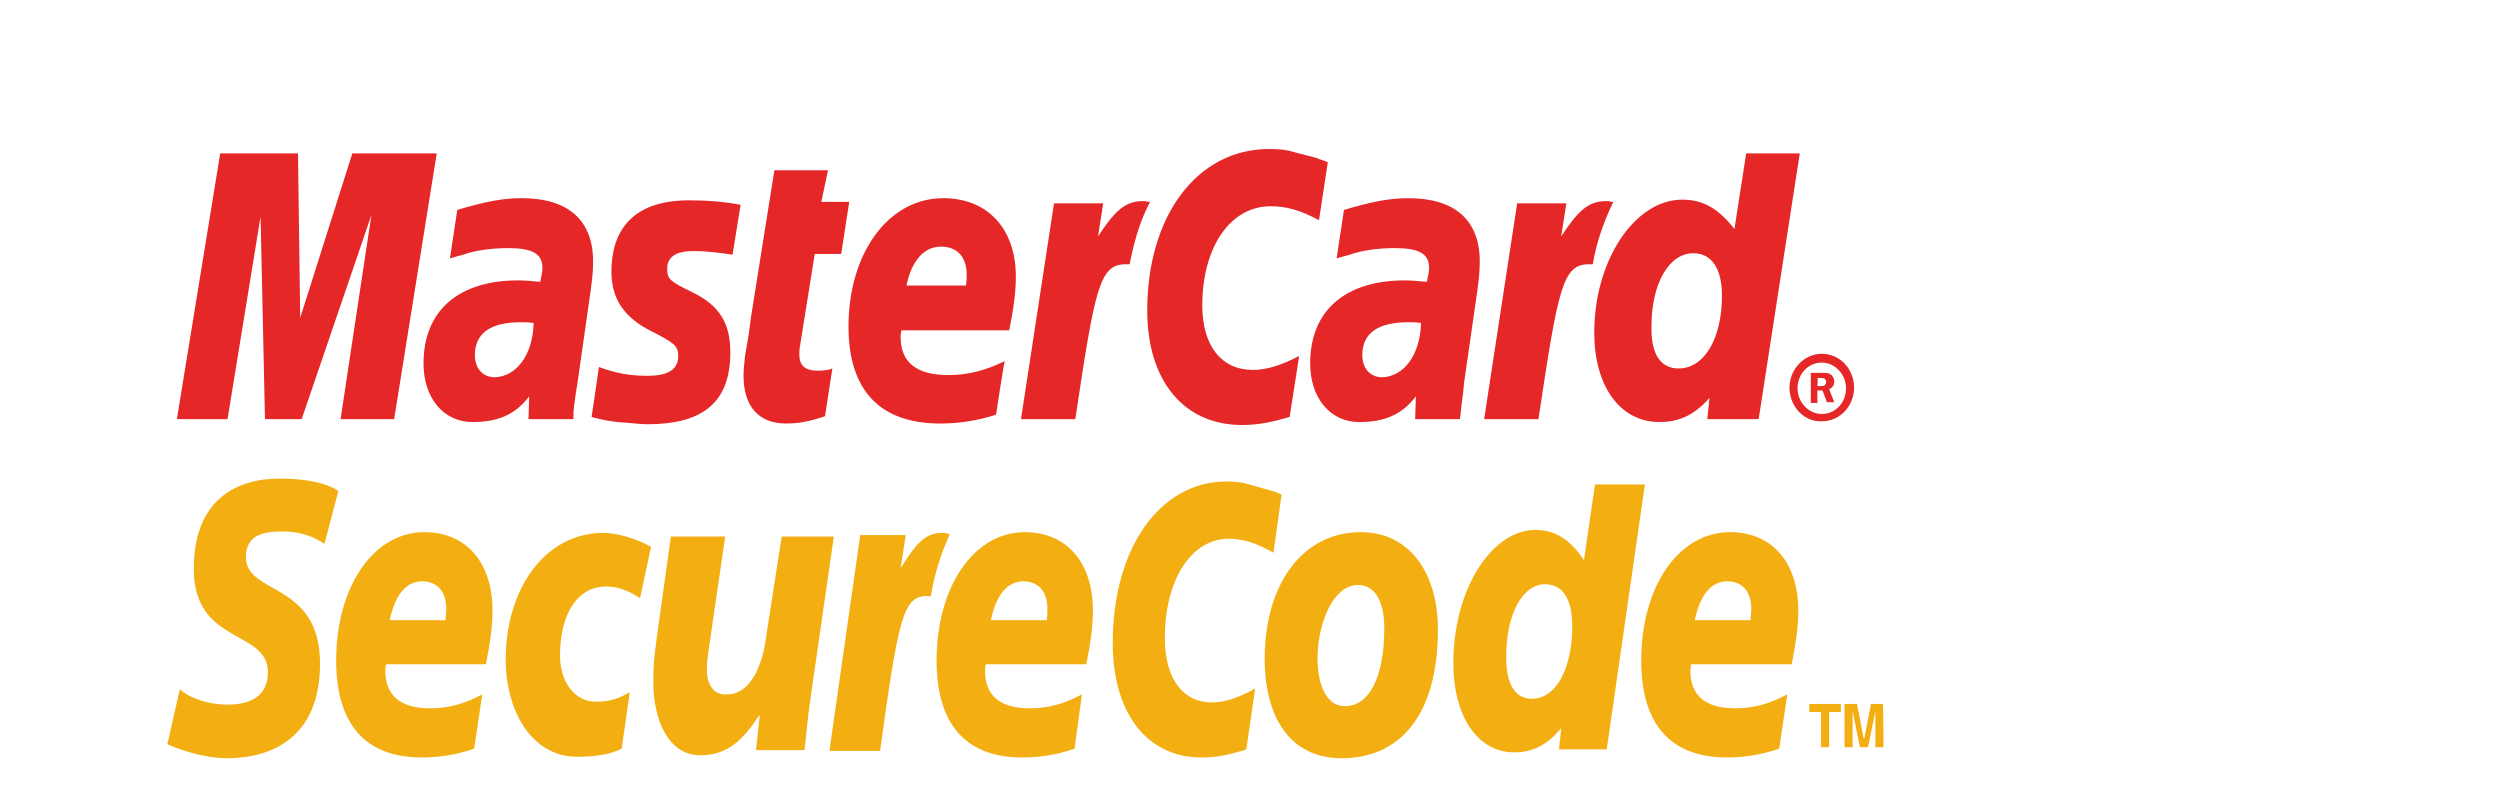 <?xml version="1.0" encoding="utf-8"?>
<!-- Generator: Adobe Illustrator 25.0.1, SVG Export Plug-In . SVG Version: 6.00 Build 0)  -->
<svg version="1.0" id="katman_1" xmlns="http://www.w3.org/2000/svg" xmlns:xlink="http://www.w3.org/1999/xlink" x="0px" y="0px"
	 viewBox="30 50 340.6 110.6" style="enable-background:new 0 0 340.6 222.6;" xml:space="preserve">
<style type="text/css">
	.st0{fill-rule:evenodd;clip-rule:evenodd;fill:#E52727;}
	.st1{fill-rule:evenodd;clip-rule:evenodd;fill:#F3AE12;}
</style>
<path class="st0" d="M273.8,102.8c0-2.5,2-4.6,4.4-4.6c2.5,0,4.4,2.1,4.4,4.6s-1.9,4.6-4.4,4.6C275.8,107.5,273.8,105.4,273.8,102.8
	z M278.2,106.4c1.9,0,3.3-1.6,3.3-3.5c0-1.9-1.5-3.5-3.3-3.5c-1.9,0-3.3,1.6-3.3,3.5C274.9,104.8,276.4,106.4,278.2,106.4
	L278.2,106.4z M277.6,104.9h-0.9v-4.1h1.7c0.3,0,0.7,0,1,0.2c0.3,0.2,0.5,0.6,0.5,1c0,0.5-0.3,0.9-0.7,1l0.7,1.8h-1l-0.6-1.6h-0.7
	C277.6,103.2,277.6,104.9,277.6,104.9z M277.6,102.6h0.5c0.2,0,0.4,0,0.5-0.1c0.1-0.1,0.2-0.3,0.2-0.5c0-0.1-0.1-0.3-0.2-0.4
	c-0.1-0.1-0.4-0.1-0.5-0.1h-0.5C277.7,101.6,277.6,102.6,277.6,102.6z M210.9,72.1l-1.2,7.9c-2.6-1.4-4.5-1.9-6.6-1.9
	c-5.5,0-9.3,5.6-9.3,13.5c0,5.5,2.6,8.8,6.9,8.8c1.8,0,3.8-0.6,6.3-1.9l-1.3,8.3c-2.7,0.8-4.5,1.1-6.5,1.1c-7.9,0-12.9-6-12.9-15.6
	c0-12.9,6.8-22,16.6-22c1.3,0,2.4,0.1,3.3,0.4l3.1,0.8C210,71.8,210.2,71.8,210.9,72.1z M186.4,77.5c-0.2-0.1-0.5-0.1-0.7-0.1
	c-2.4,0-3.8,1.3-6.1,4.8l0.7-4.5h-6.7l-4.5,29.4h7.4c2.7-18,3.3-21.1,6.9-21.1h0.5c0.7-3.5,1.5-6.1,2.8-8.5
	C186.7,77.5,186.4,77.5,186.4,77.5z M142.4,106.7c-2,0.7-3.6,1-5.3,1c-3.7,0-5.8-2.3-5.8-6.5c0-0.8,0.1-1.7,0.2-2.7l0.5-2.9l0.3-2.3
	l3.2-20.1h7.3l-0.9,4.3h3.8l-1.1,7.1H141L139,97.1c-0.1,0.5-0.1,0.9-0.1,1.2c0,1.5,0.8,2.2,2.5,2.2c0.9,0,1.5-0.1,2-0.3L142.4,106.7
	L142.4,106.7z M113.3,87c0,3.7,1.7,6.3,5.6,8.2c2.9,1.5,3.5,1.9,3.5,3.3c0,1.8-1.3,2.7-4.2,2.7c-2.2,0-4.2-0.3-6.6-1.2l-1,6.8
	l0.3,0.1l1.3,0.3c0.5,0.1,1.1,0.2,1.9,0.3c1.7,0.1,3.1,0.3,4.1,0.3c7.7,0,11.3-3.1,11.3-9.8c0-4-1.5-6.4-5.2-8.2
	c-3.1-1.5-3.4-1.8-3.4-3.2c0-1.6,1.2-2.4,3.6-2.4c1.5,0,3.4,0.2,5.3,0.5l1.1-6.8c-2.1-0.4-4.3-0.6-6.5-0.6
	C116.1,77.1,113.3,81.5,113.3,87z M269.6,107.1h-7l0.3-2.9c-2,2.3-4.1,3.3-6.8,3.3c-5.4,0-8.9-4.9-8.9-12.2c0-9.8,5.5-18.1,12-18.1
	c2.9,0,5,1.3,7.1,4l1.6-10.3h7.3L269.6,107.1L269.6,107.1z M258.7,100.2c3.5,0,5.9-4.1,5.9-9.9c0-3.7-1.4-5.8-3.9-5.8
	c-3.3,0-5.7,4.1-5.7,9.9C254.9,98.2,256.2,100.2,258.7,100.2z M165.7,106.5c-2.5,0.8-5,1.2-7.6,1.2c-8.2,0-12.5-4.5-12.5-13.2
	c0-10.1,5.5-17.5,12.9-17.5c6.1,0,9.9,4.2,9.9,10.7c0,2.1-0.3,4.3-0.9,7.3h-14.7c-0.1,0.5-0.1,0.7-0.1,0.9c0,3.5,2.2,5.2,6.5,5.2
	c2.6,0,5-0.6,7.7-1.9C166.8,99.2,165.7,106.5,165.7,106.5z M161.6,88.9c0.1-0.6,0.1-1.1,0.1-1.5c0-2.4-1.3-3.8-3.5-3.8
	c-2.3,0-4,1.9-4.7,5.3H161.6z M83.7,107.1h-7.3l4.2-27.8l-9.5,27.8h-5l-0.6-27.6l-4.5,27.6h-6.9L60,70.9h10.6l0.3,22.4L78,70.9h11.5
	L83.7,107.1z M102.7,94c-0.8-0.1-1.1-0.1-1.7-0.1c-4.2,0-6.3,1.5-6.3,4.5c0,1.8,1.1,3,2.7,3C100.4,101.3,102.6,98.3,102.7,94z
	 M108.1,107.1h-6.1l0.1-3.1c-1.9,2.5-4.3,3.5-7.7,3.5c-4,0-6.7-3.3-6.7-8c0-7.2,4.8-11.3,12.9-11.3c0.9,0,1.9,0.1,3,0.2
	c0.2-1,0.3-1.4,0.3-1.9c0-1.9-1.3-2.7-4.7-2.7c-2.1,0-4.5,0.3-6.1,0.9L92,85l-0.7,0.2l1-6.6c3.7-1.1,6.1-1.6,8.8-1.6
	c6.3,0,9.7,3,9.7,8.6c0,1.5-0.1,2.5-0.6,5.9l-1.5,10.5l-0.3,1.9l-0.2,1.5l-0.1,1.1C108.2,106.3,108.1,107.1,108.1,107.1z M223.6,94
	c-0.7-0.1-1.1-0.1-1.7-0.1c-4.2,0-6.3,1.5-6.3,4.5c0,1.8,1.1,3,2.7,3C221.3,101.3,223.5,98.3,223.6,94z M228.9,107.1h-6.1l0.1-3.1
	c-1.9,2.5-4.3,3.5-7.7,3.5c-4,0-6.7-3.3-6.7-8c0-7.2,4.8-11.3,12.9-11.3c0.8,0,1.9,0.1,3,0.2c0.2-1,0.3-1.4,0.3-1.9
	c0-1.9-1.3-2.7-4.7-2.7c-2.1,0-4.5,0.3-6.1,0.9l-1.1,0.3l-0.7,0.2l1-6.6c3.7-1.1,6.1-1.6,8.8-1.6c6.3,0,9.7,3,9.7,8.6
	c0,1.5-0.1,2.5-0.6,5.9l-1.5,10.4l-0.2,1.9l-0.2,1.5l-0.1,1L228.9,107.1L228.9,107.1z M249.5,77.5c-0.2-0.1-0.5-0.1-0.7-0.1
	c-2.4,0-3.8,1.3-6.1,4.8l0.7-4.5h-6.7l-4.5,29.4h7.4c2.7-18,3.3-21.1,6.9-21.1h0.5c0.5-3,1.5-5.8,2.8-8.5L249.5,77.5L249.5,77.5z"/>
<path class="st1" d="M218.6,135.6c0,6.7-2.1,10.6-5.3,10.6c-2.4,0.1-3.8-2.6-3.8-6.5c0-4.7,2.1-10,5.5-10
	C217.7,129.7,218.6,132.6,218.6,135.6z M225.9,135.7c0-7.4-3.7-13.2-10.5-13.2c-7.9,0-13.1,7-13.1,17.3c0,7.4,3.1,13.5,10.5,13.5
	C220.3,153.3,225.9,148,225.9,135.7z M204.6,117.4l-1.1,7.9c-2.5-1.4-4.2-1.9-6.1-1.9c-5.1,0-8.7,5.6-8.7,13.5
	c0,5.5,2.4,8.8,6.4,8.8c1.7,0,3.6-0.6,5.9-1.9l-1.2,8.3c-2.5,0.8-4.2,1.1-6.1,1.1c-7.4,0-12.1-6-12.1-15.6c0-12.9,6.4-22,15.5-22
	c1.2,0,2.2,0.1,3.1,0.4l2.8,0.8C203.8,117,204,117.1,204.6,117.4L204.6,117.4z M159.1,122.7c-0.2-0.1-0.5-0.1-0.7-0.1
	c-2.3,0-3.5,1.3-5.7,4.8l0.7-4.5h-6.2l-4.2,29.4h6.9c2.5-18,3.1-21.1,6.4-21.1c0.2,0,0.2,0,0.5,0.1c0.6-3.5,1.5-6.1,2.6-8.5
	L159.1,122.7L159.1,122.7z M248.9,152.1h-6.5l0.3-2.9c-1.9,2.3-3.9,3.3-6.4,3.3c-5,0-8.3-4.9-8.3-12.2c0-9.8,5.1-18.1,11.2-18.1
	c2.7,0,4.7,1.3,6.6,4.1l1.5-10.3h6.8L248.9,152.1L248.9,152.1z M238.7,145.2c3.3,0,5.5-4.1,5.5-9.9c0-3.7-1.3-5.7-3.7-5.7
	c-3.1,0-5.3,4.1-5.3,9.9C235.2,143.2,236.4,145.2,238.7,145.2z M94.6,152c-2.3,0.8-4.7,1.2-7.1,1.2c-7.7,0-11.7-4.5-11.7-13.2
	c0-10.1,5.1-17.5,12-17.5c5.7,0,9.3,4.1,9.3,10.7c0,2.1-0.3,4.3-0.9,7.3H82.6c-0.1,0.5-0.1,0.7-0.1,0.9c0,3.4,2.1,5.1,6.1,5.1
	c2.5,0,4.7-0.6,7.1-1.9L94.6,152z M90.7,134.5c0-0.6,0.1-1.1,0.1-1.5c0-2.4-1.2-3.8-3.3-3.8c-2.2,0-3.7,1.9-4.4,5.3L90.7,134.5
	L90.7,134.5z M176.4,152c-2.3,0.8-4.7,1.2-7.1,1.2c-7.7,0-11.7-4.5-11.7-13.2c0-10.1,5.1-17.5,12-17.5c5.7,0,9.3,4.1,9.3,10.7
	c0,2.1-0.3,4.3-0.9,7.3h-13.7c-0.1,0.5-0.1,0.7-0.1,0.9c0,3.4,2.1,5.1,6.1,5.1c2.5,0,4.7-0.6,7.1-1.9L176.4,152L176.4,152z
	 M172.6,134.5c0.1-0.6,0.1-1.1,0.1-1.5c0-2.4-1.2-3.8-3.3-3.8c-2.2,0-3.7,1.9-4.4,5.3L172.6,134.5L172.6,134.5z M272.4,152
	c-2.3,0.8-4.7,1.2-7.1,1.2c-7.7,0-11.7-4.5-11.7-13.2c0-10.1,5.1-17.5,12.1-17.5c5.7,0,9.3,4.1,9.3,10.7c0,2.1-0.3,4.3-0.9,7.3
	h-13.7c-0.1,0.5-0.1,0.7-0.1,0.9c0,3.4,2.1,5.1,6.1,5.1c2.5,0,4.7-0.6,7.1-1.9L272.4,152L272.4,152z M268.5,134.5
	c0-0.6,0.1-1.1,0.1-1.5c0-2.4-1.2-3.8-3.3-3.8c-2.2,0-3.7,1.9-4.4,5.3L268.5,134.5L268.5,134.5z M74.2,124.1
	c-1.3-0.9-3.2-1.7-5.7-1.7c-2.8,0-5,0.6-5,3.5c0,5.2,10.1,3.3,10.1,14.5c0,10.2-6.7,12.9-12.7,12.9c-2.7,0-5.8-0.9-8.1-1.9l1.7-7.5
	c1.4,1.3,4.1,2.1,6.5,2.1c2.2,0,5.5-0.6,5.5-4.4c0-5.9-10.1-3.7-10.1-14.1c0-9.5,5.9-12.3,11.7-12.3c3.2,0,6.3,0.5,8,1.7L74.2,124.1
	L74.2,124.1z M114.7,152c-1.4,0.7-3.3,1.1-6.1,1.1c-6,0-9.7-6-9.7-13.3c0-9.6,5.4-17.2,13.3-17.2c1.7,0,4.4,0.7,6.5,1.9l-1.5,7
	c-1.5-1-3-1.6-4.6-1.6c-3.7,0-6.3,3.4-6.3,9.4c0,3.5,1.9,6.3,4.9,6.3c1.8,0,3.1-0.4,4.6-1.3L114.7,152L114.7,152z M140.5,144.6
	c-0.4,2.5-0.6,5.1-0.9,7.6H133l0.5-4.7h-0.1c-2.1,3.2-4.2,5.4-8,5.4c-4.1,0-6.4-4.4-6.4-10.1c0-2,0.1-3.1,0.5-6.1l1.9-13.6h7.4
	l-2,13.7c-0.2,1.5-0.5,2.9-0.5,4.5c0,1.7,0.8,3.5,2.8,3.3c3,0,4.8-3.7,5.3-8l2.1-13.5h7.1L140.5,144.6L140.5,144.6z M279.2,151.8
	h-1.1V147h-1.6v-1.1h4.3v1.1h-1.6L279.2,151.8L279.2,151.8z M286.6,151.8h-1.1v-4.9l-1,4.9h-1.1l-1-4.9v4.9h-1.1v-5.9h1.7l0.9,4.7
	h0.1l0.9-4.7h1.6C286.6,145.9,286.6,151.8,286.6,151.8z"/>
</svg>
